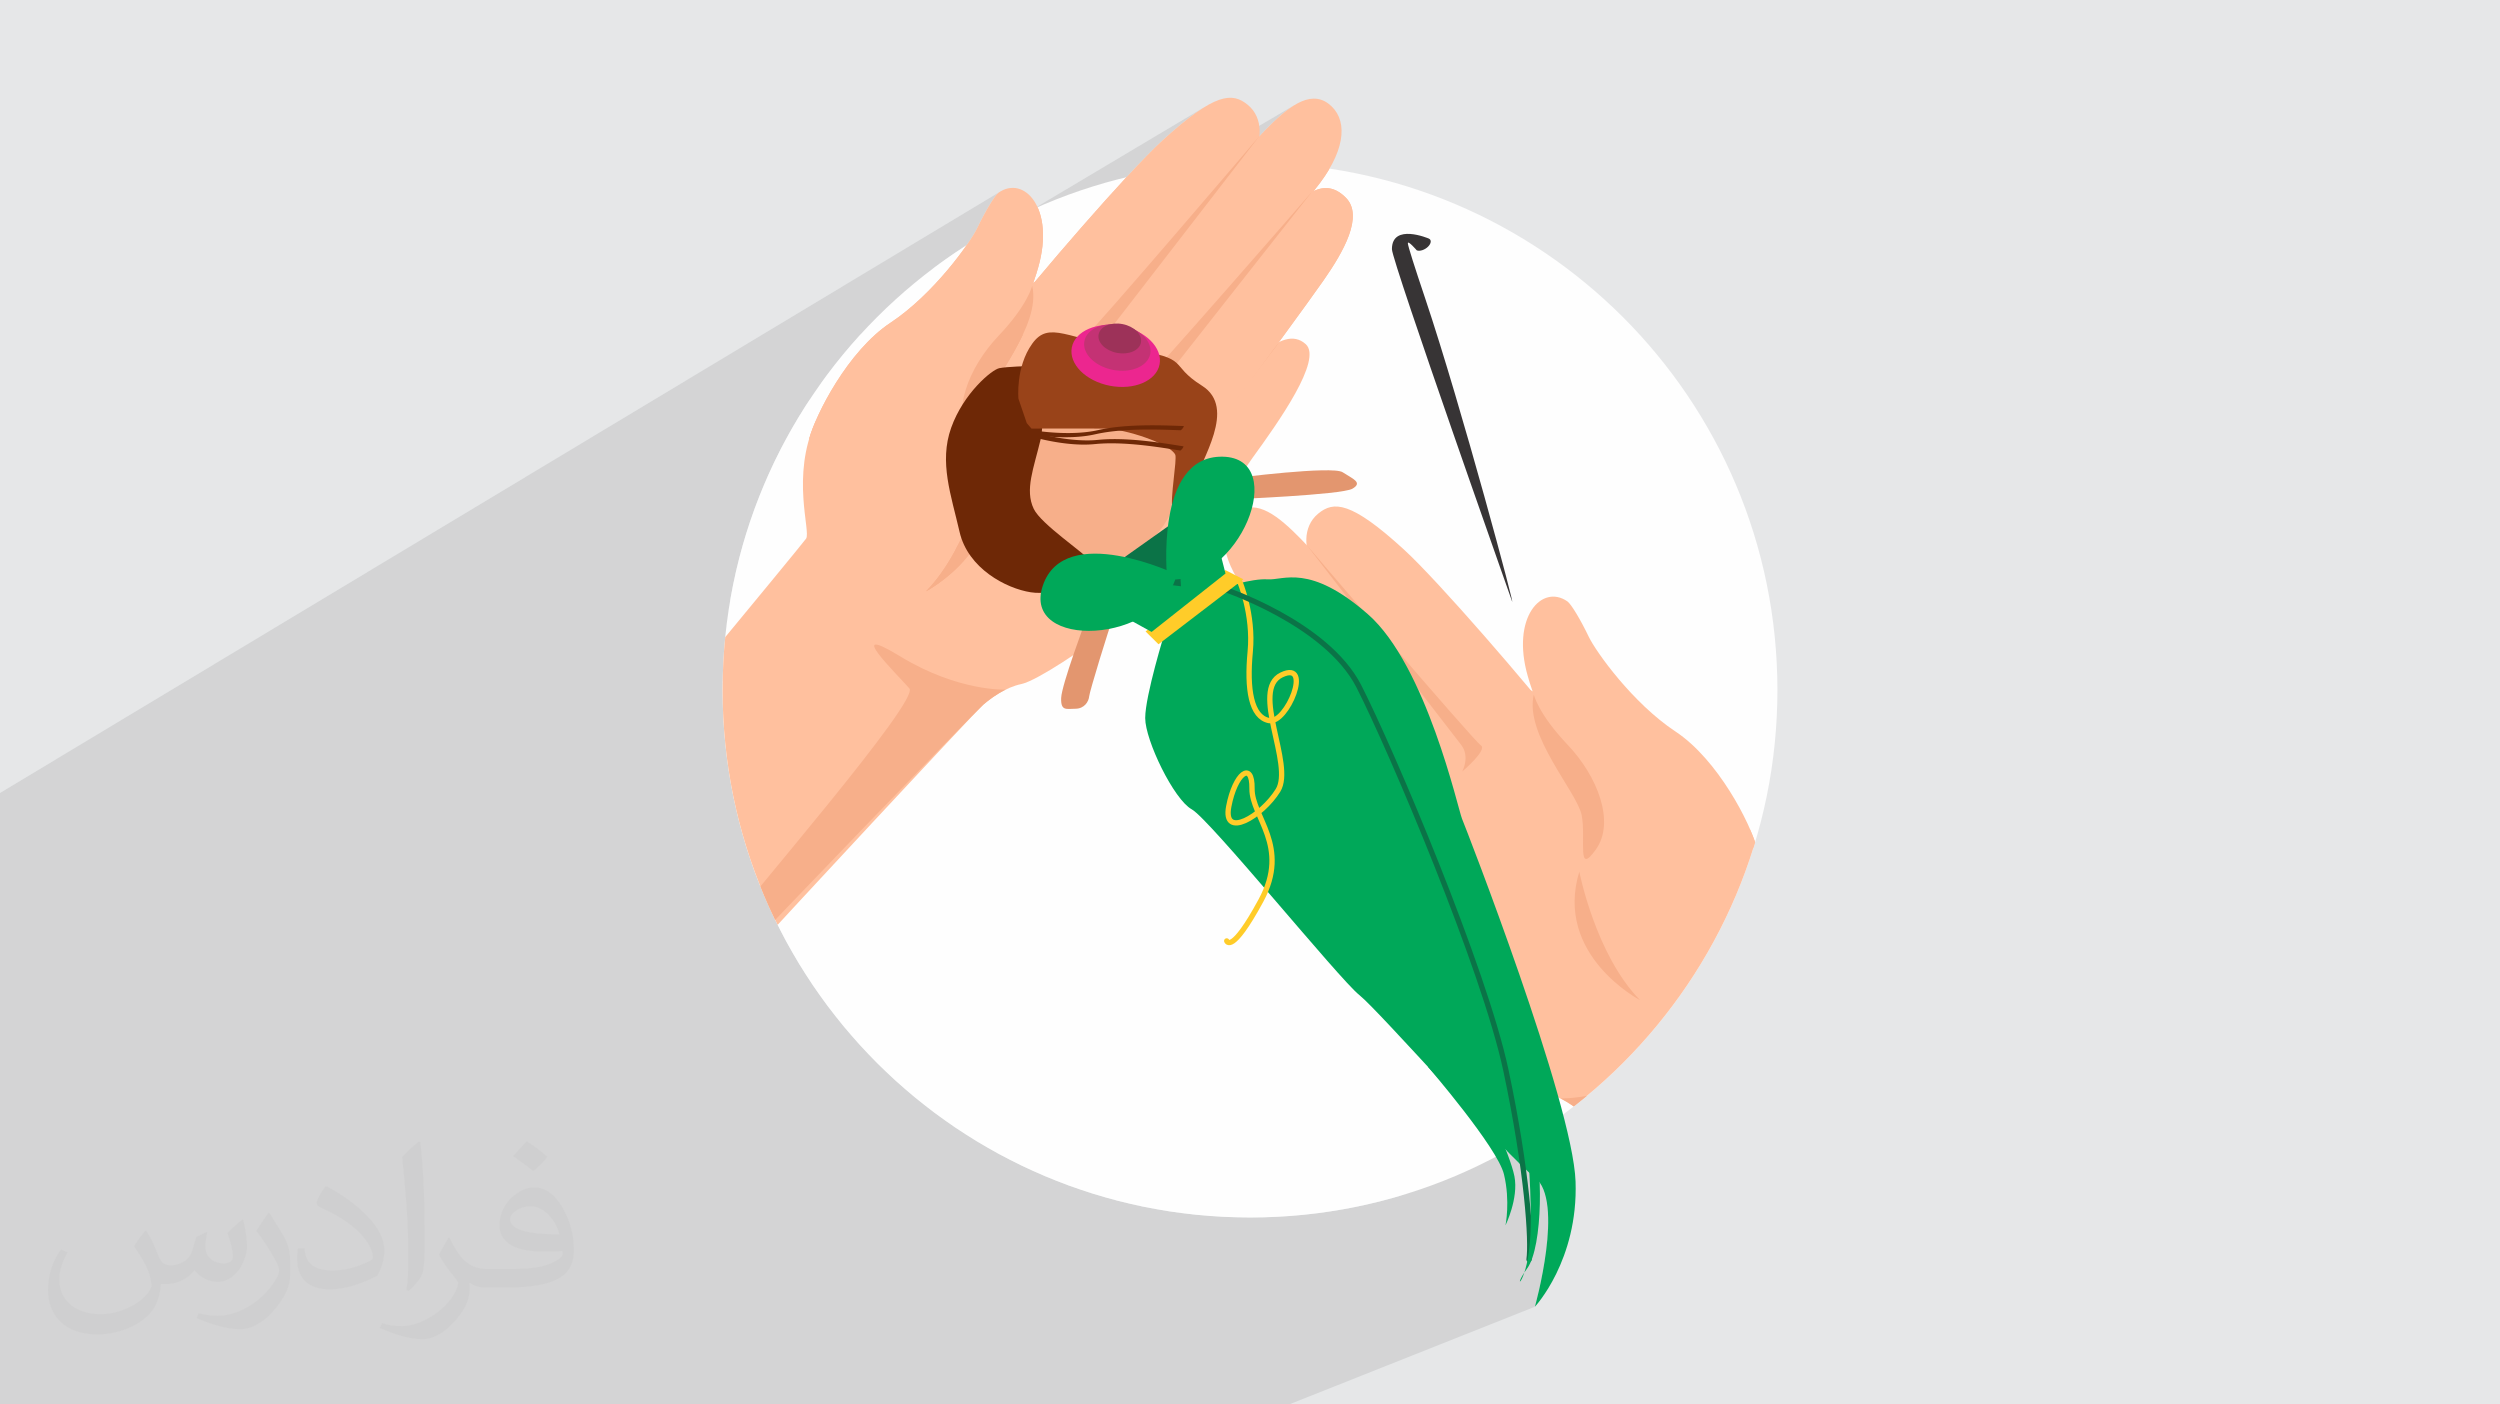 <?xml version="1.0" encoding="UTF-8"?>
<!DOCTYPE svg PUBLIC "-//W3C//DTD SVG 1.1//EN" "http://www.w3.org/Graphics/SVG/1.1/DTD/svg11.dtd">
<!-- Creator: CorelDRAW -->
<svg xmlns="http://www.w3.org/2000/svg" xml:space="preserve" width="94.192mm" height="52.917mm" version="1.1" style="shape-rendering:geometricPrecision; text-rendering:geometricPrecision; image-rendering:optimizeQuality; fill-rule:evenodd; clip-rule:evenodd"
viewBox="0 0 9419.16 5291.66"
 xmlns:xlink="http://www.w3.org/1999/xlink"
 xmlns:xodm="http://www.corel.com/coreldraw/odm/2003">
 <defs>
  <style type="text/css">
   <![CDATA[
    .str0 {stroke:#FFCC29;stroke-width:20;stroke-linecap:round;stroke-linejoin:round;stroke-miterlimit:22.926}
    .str1 {stroke:#0B7347;stroke-width:20;stroke-linecap:round;stroke-linejoin:round;stroke-miterlimit:22.926}
    .fil6 {fill:none}
    .fil3 {fill:#FEFEFE}
    .fil17 {fill:#FFCC29}
    .fil14 {fill:#EC268F}
    .fil15 {fill:#C43274}
    .fil16 {fill:#9D3259}
    .fil18 {fill:#0B7347}
    .fil13 {fill:#00A859}
    .fil10 {fill:#6E2806}
    .fil11 {fill:#994319}
    .fil8 {fill:#E3966F}
    .fil0 {fill:#E6E7E8}
    .fil9 {fill:#F7AF8A}
    .fil7 {fill:#373435;fill-rule:nonzero}
    .fil12 {fill:#6E2806;fill-rule:nonzero}
    .fil5 {fill:#F7AF8A;fill-rule:nonzero}
    .fil4 {fill:#FFC09E;fill-rule:nonzero}
    .fil2 {fill:#373435;fill-opacity:0.031}
    .fil1 {fill:#373435;fill-opacity:0.102}
   ]]>
  </style>
    <clipPath id="id0">
     <path d="M4709.59 612.81c1097.44,0 1987.1,889.66 1987.1,1987.11 0,1097.45 -889.66,1987.11 -1987.1,1987.11 -1097.45,0 -1987.11,-889.66 -1987.11,-1987.11 0,-1097.45 889.66,-1987.11 1987.11,-1987.11z"/>
    </clipPath>
 </defs>
 <g id="Layer_x0020_1">
  <polygon class="fil0" points="-0,0 9419.16,0 9419.16,5291.66 -0,5291.66 "/>
  <polygon class="fil1" points="4856.31,5291.66 4574.03,5291.66 4347.91,5291.66 4277.2,5291.66 4277.04,5291.66 4028.83,5291.66 3784.39,5291.66 3667.02,5291.66 3596.21,5291.66 3436.88,5291.66 3419.04,5291.66 3408.16,5291.66 -0,5291.66 -0,4060.92 -0,3810.14 -0,3295.56 -0,3287.92 -0,3263.71 -0,3180.17 -0,3132.29 -0,3106.09 -0,3094.76 -0,3060.23 -0,2987.94 -0,2987.76 3772.58,719.43 3762.27,725.85 3759.39,728.26 3756.04,731.75 3752.26,736.27 3748.1,741.75 3743.59,748.12 3738.77,755.33 3733.67,763.31 3728.33,772 3722.8,781.33 3717.1,791.25 3711.27,801.68 3705.37,812.57 3699.41,823.86 3693.44,835.47 3687.5,847.35 3681.62,859.44 3678.78,865.08 3675.31,871.48 3671.22,878.61 3666.52,886.43 3661.23,894.89 3655.37,903.95 3648.96,913.57 3642,923.71 3590.72,957.56 3540.56,992.94 3511.95,1014.47 4542.36,400.79 4530.63,408.03 4518.34,416.09 4505.46,425 4491.98,434.79 4477.86,445.48 4463.09,457.1 4447.64,469.68 4431.49,483.24 4414.62,497.8 4397,513.39 4378.6,530.04 4372.16,535.99 4365.41,542.36 4358.36,549.12 4351.02,556.28 4343.39,563.81 4335.49,571.7 4327.33,579.94 4318.92,588.52 4310.27,597.42 4301.39,606.64 4292.29,616.16 4282.98,625.96 4273.47,636.03 4263.78,646.37 4253.91,656.95 4243.88,667.77 3241.4,1261.25 3223.71,1280.54 3183.74,1326.94 3145.19,1374.56 3108.09,1423.38 3092.37,1445.44 4874.73,397.44 4859.36,407.66 4843.9,419.19 4828.37,431.89 4812.77,445.59 4797.14,460.15 4781.5,475.41 4765.87,491.22 4763.71,493.45 4761.41,495.81 4758.98,498.32 4756.42,500.97 4753.74,503.75 4750.94,506.66 4748.02,509.7 4744.99,512.86 3050.19,1506.77 3038.39,1524.47 3005.85,1576.68 2974.9,1629.95 2945.58,1684.25 2917.9,1739.55 2891.91,1795.81 2867.64,1853 2845.12,1911.09 2824.38,1970.05 2805.46,2029.84 2788.4,2090.43 2773.22,2151.78 2759.95,2213.87 2750.72,2265.11 3883.87,1628.64 3885.46,1628.91 3890.05,1629.65 3897.4,1630.76 3907.26,1632.11 3919.4,1633.61 3933.55,1635.14 3949.48,1636.6 3966.94,1637.87 3985.68,1638.85 4005.46,1639.42 4026.03,1639.48 4047.15,1638.93 4068.56,1637.64 4090.03,1635.51 4111.31,1632.43 4132.14,1628.29 4142.51,1626.03 4153.09,1623.96 4163.84,1622.07 4174.75,1620.35 4185.79,1618.8 4196.94,1617.4 4208.18,1616.15 4219.49,1615.05 4230.84,1614.08 4242.22,1613.24 4253.6,1612.52 4264.95,1611.91 4276.27,1611.42 4287.52,1611.02 4298.68,1610.72 4309.73,1610.51 4320.65,1610.38 4331.41,1610.31 4342,1610.32 4352.4,1610.38 4362.57,1610.49 4372.5,1610.65 4382.17,1610.85 4391.55,1611.07 4400.63,1611.32 4409.37,1611.59 4417.76,1611.86 4425.78,1612.14 4433.4,1612.41 4440.61,1612.67 4447.37,1612.91 4453.67,1613.13 2723.05,2564.3 2722.47,2599.93 2725.06,2702.19 2732.73,2803.1 2745.37,2902.55 2762.84,3000.4 2785.03,3096.54 2811.81,3190.84 2843.05,3283.16 2878.63,3373.4 2918.42,3461.42 2962.3,3547.1 3010.15,3630.32 3061.84,3710.94 3117.24,3788.85 3176.23,3863.92 3238.69,3936.02 3304.48,4005.03 3373.49,4070.82 3445.59,4133.28 3520.66,4192.27 3598.57,4247.67 3679.19,4299.36 3762.41,4347.21 3848.09,4391.09 3936.11,4430.88 4026.35,4466.46 4118.67,4497.7 4212.97,4524.48 4309.11,4546.67 4406.96,4564.14 4506.41,4576.78 4607.32,4584.45 4709.58,4587.04 4739.35,4586.82 4769.01,4586.17 4798.56,4585.08 4828,4583.57 4857.33,4581.62 4886.54,4579.26 4915.62,4576.48 4944.59,4573.27 4973.42,4569.66 5002.13,4565.63 5030.71,4561.2 5059.15,4556.36 5087.45,4551.12 5115.6,4545.48 5143.62,4539.45 5171.48,4533.02 5199.2,4526.21 5226.76,4519.01 5254.16,4511.42 5274.22,4505.56 5677.01,4335.88 5685.4,4344.41 5693.59,4352.69 5701.58,4360.7 5709.34,4368.43 5716.87,4375.88 5724.17,4383.02 5731.22,4389.85 5738.02,4396.36 5741.24,4399.42 5744.4,4402.39 5747.49,4405.29 5750.52,4408.1 5753.48,4410.83 5756.37,4413.47 5759.2,4416.02 5761.95,4418.49 5762.91,4434.85 5763.81,4451.57 5764.65,4468.59 5764.72,4470.2 5800.93,4455.18 5808.06,4466.64 5814.18,4479.38 5819.34,4493.31 5823.59,4508.31 5826.98,4524.27 5829.57,4541.08 5831.41,4558.64 5832.55,4576.84 5833.03,4595.57 5832.92,4614.71 5832.25,4634.18 5831.1,4653.84 5829.49,4673.6 5827.5,4693.36 5825.16,4712.99 5822.53,4732.39 5819.66,4751.45 5816.61,4770.07 5813.41,4788.14 5810.14,4805.55 5806.83,4822.18 5803.53,4837.94 5800.31,4852.71 5797.21,4866.38 5794.28,4878.85 5791.58,4890.02 5789.15,4899.76 5787.04,4907.97 5785.32,4914.54 5784.02,4919.38 5783.2,4922.35 5782.92,4923.37 "/>
  <path class="fil2" d="M550.85 4636.82c17.98,27.25 29.64,53.44 41.02,82.55 8.46,16.94 12.95,48.16 52.65,48.16 11.63,0 28.32,-3.43 43.13,-11.63 16.66,-8.74 29.36,-21.97 35.99,-42.06l15.87 -53.44 38.63 -19.05 2.64 2.64c-5.28,20.12 -6.6,39.42 -6.6,54.51 0,44.7 38.63,61.65 69.32,61.65 17.98,0 34.14,-8.74 34.14,-25.15 0,-21.16 -8.99,-57.15 -20.65,-89.43 17.98,-17.98 35.99,-35.99 56.62,-50.55l3.17 1.6c8.99,38.1 14.02,75.67 14.02,100.81 0,24.61 -10.85,51.87 -19.84,69.6 -18.52,34.92 -51.33,62.71 -91.01,62.71 -30.15,0 -63.75,-15.09 -86.79,-43.13l-1.32 0c-21.69,27 -55.3,51.33 -109.02,51.33l-16.66 0c-2.64,35.46 -10.31,60.58 -21.97,83.08 -32,62.43 -127,106.63 -216.43,106.63 -124.36,0 -186.79,-71.7 -186.79,-167.21 0,-59 19.3,-113.77 48.95,-152.65l24.33 10.06c-18.52,35.46 -30.96,68.78 -30.96,101.6 0,89.43 72.77,132.03 156.64,132.03 77.8,0 174.09,-49.48 191.57,-106.88 -6.6,-62.71 -30.15,-92.07 -66.14,-149.22 10.85,-19.05 24.87,-38.1 42.34,-58.47l3.17 0 0 0 0 0 -0.02 -0.09zm1434.31 -336.55c26.19,16.41 51.87,35.71 76.99,57.94 -14.02,19.84 -31.5,37.85 -53.19,53.72 -25.15,-20.37 -50.27,-37.85 -75.95,-56.36 17.45,-19.58 34.67,-38.35 52.12,-55.3l0 0 0 0 0 0 0 0 0 0 0.03 0zm13.49 244.48c-42.34,0 -76.99,27.79 -76.99,48.41 0,44.2 84.66,57.94 186,57.4 -12.7,-51.87 -57.15,-105.84 -109.02,-105.84l0.01 0.03zm-95 236.55c55.04,0 103.2,-1.6 139.95,-10.85 41.02,-10.31 75.67,-30.96 75.67,-45.24 0,-3.71 0,-8.2 -1.32,-11.91 -23.01,2.11 -49.48,2.11 -72.49,2.11 -74.6,0 -131.75,-16.94 -154.25,-58.75 -5.56,-11.63 -9.52,-24.61 -9.52,-39.42 0,-40.49 17.45,-79.91 48.16,-107.16 25.65,-22.48 53.97,-36.5 82.8,-36.5 52.12,0 93.65,41.81 122.76,107.7 15.87,35.99 26.72,77.52 26.72,129.92 0,34.92 -9.52,64.29 -31.22,85.98 -40.49,39.17 -115.09,53.97 -229.39,53.97l-51.87 0 0 0 -13.49 0c-28.32,0 -48.69,-5.03 -64.82,-17.45l-2.64 0c0.79,6.6 1.32,12.95 1.32,19.05 0,25.65 -8.46,58.47 -25.65,84.66 -50.8,75.41 -105.84,108.2 -153.47,108.2 -48.16,0 -107.16,-18.52 -160.35,-42.6l9.52 -18.52c17.2,7.14 41.02,11.91 73.81,11.91 85.98,0 198.96,-82.55 212.98,-163.25 -3.17,-6.6 -8.99,-15.34 -17.2,-24.61 -25.15,-29.9 -41.02,-54.76 -55.83,-80.95 12.7,-25.15 24.33,-45.24 35.18,-63.5l4.5 -0.53c36.78,74.88 70.1,117.73 144.45,117.73l11.63 0 0 0 53.97 0 0 0 0 0 0 0 0 0 0 0 0.09 0.01zm-372.54 79.12c6.35,-34.39 6.88,-73.02 6.88,-109.02l0 -53.44c0,-99.75 -12.7,-244.73 -23.01,-339.19 17.98,-19.3 43.13,-42.06 62.97,-57.4l5.82 1.6c13.49,118.8 16.66,256.39 16.66,383.64 0,33.35 -1.32,65.89 -4.5,89.69 -1.85,30.15 -19.3,52.91 -56.62,87.83l-8.2 -3.71zm-383.38 -157.43c1.85,46.84 24.87,83.62 105.31,83.62 50.01,0 92.33,-12.95 139.17,-35.18 8.46,-3.71 12.95,-8.74 12.95,-12.95 0,-29.36 -22.48,-68.25 -60.32,-103.71 -36.78,-33.35 -85.47,-62.71 -130.96,-82.3 -15.62,-6.6 -20.65,-13.49 -20.65,-20.12 0,-13.49 17.98,-41.81 32.82,-62.18l5.03 -0.53c52.12,27.25 110.34,67.74 153.47,112.7 39.17,41.53 63.5,83.62 63.5,129.39 0,33.86 -10.31,65.61 -27,95.25 -57.15,28.83 -118.01,50.8 -178.33,50.8 -73.28,0 -123.29,-34.39 -123.29,-115.09 0,-8.74 0,-22.22 3.17,-39.7l25.15 0 0 0 0 0 0 0 0 0 0 0 -0.02 0zm-132.57 -133.1l45.52 73.56c16.66,27.25 32.28,56.9 32.28,103.71l0 59.79c0,48.41 -30.96,100.28 -80.95,151.61 -39.17,34.67 -73.81,49.48 -105.84,49.48 -47.62,0 -102.13,-14.81 -165.1,-41.81l7.14 -18.52c19.84,5.28 42.85,9.78 71.17,9.78 90.5,-0.53 183.08,-66.67 225.42,-147.37 5.03,-9.27 6.88,-17.98 6.88,-24.08 0,-9.27 -5.03,-19.58 -8.99,-28.83 -23.01,-43.38 -48.69,-83.08 -76.99,-119.86 14.81,-23.29 29.64,-45.77 45.77,-68l3.71 0.53 0 0 0 0 0 0 0 0 0 0 -0.02 0.01z"/>
  <g id="_2654926202416">
   <path class="fil3" d="M4709.59 612.81c1097.44,0 1987.1,889.66 1987.1,1987.11 0,1097.45 -889.66,1987.11 -1987.1,1987.11 -1097.45,0 -1987.11,-889.66 -1987.11,-1987.11 0,-1097.45 889.66,-1987.11 1987.11,-1987.11z"/>
   <g style="clip-path:url(#id0)">
    <g>
     <path id="_1" class="fil4" d="M2272.03 2957.34c0,0 746.35,-901.2 765.06,-928.02 18.73,-26.83 -58.01,-235.31 36.01,-441.36 1.25,-2.72 165.33,-63.62 407.67,-229.43 88.96,-63.3 311.87,-242.41 379.5,-277.88 75.86,-39.76 142.34,-66.1 210.19,-30.52 67.82,35.6 74.52,166.52 60.62,204.91 -13.89,38.4 -24.8,74.2 -24.8,74.2 0,0 101.22,-35.56 157.61,20.5 56.4,56.1 98.01,146.11 79.28,172.92 -18.69,26.82 -41.18,67.45 -41.18,67.45 0,0 64.57,-8.9 115.39,49.4 50.79,58.32 63.89,82.43 63.55,118.26 -0.37,35.82 5.17,74.41 -3.8,82.24 0,0 26.19,48.18 15.73,108.59 -10.48,60.45 -61.42,187.67 -104.32,228.98 -42.91,41.33 -167.1,157.45 -229.62,207.99 -62.52,50.52 -250.56,178.84 -310.5,191.57 -59.91,12.75 -113.18,51.27 -144.56,78.61 -31.41,27.36 -797.85,852.67 -823.12,882.56 -25.24,29.89 -184.39,-42.08 -247.78,-76.11 -103.71,-55.62 -410.07,-393.67 -360.93,-504.86z"/>
     <path class="fil5" d="M3717.43 1744c0,0 -60.55,312.29 -228.67,484.05 0,0 324.71,-169.33 228.67,-484.05z"/>
     <path class="fil4" d="M3048.78 1653.21c24.19,-90.35 145.3,-330.66 306.51,-437.3 161.21,-106.69 299.56,-300.59 326.34,-356.47 31.11,-64.89 66.57,-123.76 80.65,-133.6 96.18,-67.09 212.83,59.27 149.47,281.15 -16.98,59.57 -51.86,175.16 -188.85,333.63 -119.62,138.4 -113.8,323.69 -32.79,344.7l-641.33 -32.11z"/>
     <path class="fil5" d="M3426.28 2593.77c-46.9,-53.84 -252.46,-253.55 -33.9,-120.41 218.55,133.1 396.97,124.85 396.97,124.85 -34.98,17.11 -64.95,39.65 -85.49,57.54 -31.41,27.36 -832.29,859.01 -857.56,888.9 -14.22,16.84 -70.9,1.36 -129.02,-21.45 100.41,-137.64 748.78,-883.76 709,-929.43z"/>
     <path class="fil4" d="M4700.76 394.66c-57.09,-46.61 -121.74,-47.94 -322.15,135.37 -131.56,120.37 -476.84,521.37 -598.92,678.88 0,0 184.46,135.41 244.38,182.8 55.83,-63.55 637.79,-724.14 700.05,-816.71 25.9,-38.48 39.93,-128.66 -23.36,-180.34z"/>
     <path class="fil4" d="M4123.71 1689.32c64.13,75.42 171.12,145.69 240.85,216.23 -19.92,26.76 507.72,-685.49 621.12,-847.85 75.59,-108.23 153.64,-244.06 84.91,-312.95 -97.03,-97.31 -186.71,23.94 -269.99,106.29 -117.04,115.73 -692.95,856.76 -676.89,838.28z"/>
     <path class="fil4" d="M4719.12 1725c98.23,-135.08 264.49,-370.07 200.6,-428.22 -93.68,-85.24 -235.65,114.22 -282.61,172.29 -84.63,104.67 -380.51,522.39 -401.01,549.26 21.25,18.22 63.49,242.21 86.82,219.96 193.74,-184.69 333.41,-426.93 396.2,-513.29z"/>
     <path class="fil4" d="M4141.98 1163.19c144.65,-164.85 540.61,-586.48 623.9,-671.98 83.32,-85.46 167.87,-154.34 239.24,-100.67 71.32,53.67 69.79,163.01 -32.13,298.98 -101.98,135.96 -569.88,698.54 -594.6,755.68 -1.47,3.37 -85.99,233.57 -87.14,236.75 -30.82,26.05 -169.52,-307.68 -253.87,-380.03l27.7 -39.53c31.08,-10.46 -18.11,9.08 76.9,-99.2z"/>
     <path class="fil5" d="M3888.83 1076.66c0,0 -15.05,71.02 -127.64,189.66 -112.6,118.62 -179.83,291.07 -106.18,394.21 73.65,103.13 36.44,-40.82 53.45,-128.79 17.03,-87.96 216.9,-303.13 180.37,-455.08z"/>
     <path class="fil5" d="M4744.96 512.77c0,0 -629.86,738.86 -656.56,755.37 -26.76,16.49 70.09,98.52 70.09,98.52 0,0 -30.34,-55.92 4.07,-100.3 39.61,-51.1 582.4,-753.59 582.4,-753.59z"/>
     <path class="fil5" d="M4943.65 721.8c0,0 -624.26,718.46 -650.99,734.95 -26.74,16.48 70.11,98.54 70.11,98.54 0,0 -30.34,-55.93 4.09,-100.32 39.58,-51.11 576.79,-733.17 576.79,-733.17z"/>
     <path class="fil5" d="M4817.97 1291.69c0,0 -320.81,342.28 -347.53,358.76 -26.73,16.49 70.1,98.54 70.1,98.54 0,0 -30.32,-55.94 4.09,-100.32 39.6,-51.1 273.34,-356.98 273.34,-356.98z"/>
     <g>
      <path class="fil4" d="M6901.62 3952.73c0,0 -252.24,-356.55 -270.95,-383.37 -18.72,-26.82 58.01,-235.31 -36.01,-441.35 -1.24,-2.72 -165.33,-63.63 -407.67,-229.43 -88.96,-63.3 -311.86,-242.41 -379.51,-277.88 -75.85,-39.76 -142.32,-66.11 -210.17,-30.53 -67.83,35.6 -74.53,166.52 -60.62,204.92 13.89,38.39 24.79,74.2 24.79,74.2 0,0 -101.21,-35.56 -157.61,20.5 -56.41,56.09 -98.01,146.11 -79.28,172.91 18.69,26.82 41.19,67.46 41.19,67.46 0,0 -64.58,-8.9 -115.39,49.39 -50.8,58.32 -63.9,82.43 -63.56,118.27 0.37,35.82 -5.17,74.41 3.8,82.23 0,0 -26.2,48.19 -15.73,108.6 10.48,60.44 61.41,187.67 104.32,228.98 42.92,41.33 167.1,157.44 229.62,207.99 62.53,50.52 250.57,178.84 310.5,191.57 59.91,12.75 113.17,51.27 144.56,78.61 31.41,27.36 303.73,308.02 329.01,337.9 25.25,29.89 184.38,-42.07 247.79,-76.1 103.7,-55.62 410.06,-393.68 360.92,-504.87z"/>
      <path class="fil5" d="M5950.33 3284.05c0,0 60.55,312.28 228.67,484.04 0,0 -324.71,-169.32 -228.67,-484.04z"/>
      <path class="fil4" d="M6618.98 3193.26c-24.19,-90.36 -145.3,-330.66 -306.5,-437.31 -161.21,-106.68 -299.56,-300.58 -326.35,-356.47 -31.11,-64.89 -66.57,-123.76 -80.65,-133.59 -96.18,-67.09 -212.83,59.26 -149.47,281.15 16.98,59.57 51.86,175.16 188.85,333.63 119.62,138.4 113.8,323.69 32.8,344.7l641.32 -32.11z"/>
      <path class="fil5" d="M6241.49 4133.81c46.9,-53.83 252.45,-253.54 33.89,-120.41 -218.55,133.11 -396.97,124.86 -396.97,124.86 34.99,17.1 64.95,39.65 85.49,57.54 31.41,27.36 303.73,308.02 329.01,337.9 14.22,16.84 70.9,1.37 129.03,-21.45 -100.42,-137.63 -220.24,-332.76 -180.45,-378.44z"/>
      <path class="fil4" d="M4967 1934.71c57.09,-46.62 121.74,-47.94 322.15,135.37 131.56,120.37 476.84,521.37 598.92,678.87 0,0 -184.46,135.41 -244.38,182.81 -55.83,-63.56 -637.78,-724.15 -700.05,-816.71 -25.9,-38.48 -39.93,-128.66 23.36,-180.34z"/>
      <path class="fil4" d="M5544.05 3229.36c-64.12,75.43 -171.11,145.7 -240.85,216.23 19.92,26.77 -507.71,-685.48 -621.12,-847.84 -75.58,-108.23 -153.64,-244.07 -84.91,-312.96 97.03,-97.31 186.71,23.95 269.99,106.29 117.04,115.73 692.95,856.76 676.89,838.28z"/>
      <path class="fil4" d="M4948.65 3265.05c-98.24,-135.09 -264.49,-370.07 -200.61,-428.23 93.68,-85.24 235.66,114.23 282.62,172.29 84.62,104.67 380.51,522.4 401.01,549.27 -21.26,18.21 -63.5,242.2 -86.83,219.96 -193.74,-184.7 -333.41,-426.94 -396.19,-513.29z"/>
      <path class="fil4" d="M5525.79 2703.23c-144.66,-164.84 -540.61,-586.48 -623.91,-671.97 -83.32,-85.47 -167.86,-154.34 -239.24,-100.67 -71.32,53.66 -69.79,163 32.14,298.98 101.98,135.95 569.88,698.54 594.59,755.68 1.47,3.37 86,233.57 87.14,236.75 30.82,26.05 169.53,-307.69 253.88,-380.03l-27.71 -39.54c-31.07,-10.46 18.12,9.08 -76.89,-99.2z"/>
      <path class="fil5" d="M5778.94 2616.7c0,0 15.04,71.03 127.63,189.67 112.6,118.62 179.83,291.07 106.18,394.2 -73.65,103.14 -36.44,-40.82 -53.45,-128.79 -17.03,-87.95 -216.9,-303.12 -180.36,-455.08z"/>
      <path class="fil5" d="M4922.8 2052.82c0,0 629.86,738.86 656.56,755.36 26.76,16.49 -70.09,98.53 -70.09,98.53 0,0 30.34,-55.93 -4.07,-100.31 -39.6,-51.1 -582.4,-753.58 -582.4,-753.58z"/>
      <path class="fil5" d="M4724.11 2261.85c0,0 624.26,718.46 650.99,734.95 26.74,16.47 -70.11,98.54 -70.11,98.54 0,0 30.34,-55.93 -4.09,-100.32 -39.58,-51.12 -576.79,-733.17 -576.79,-733.17z"/>
      <path class="fil5" d="M4849.79 2831.73c0,0 320.81,342.28 347.53,358.77 26.73,16.49 -70.1,98.54 -70.1,98.54 0,0 30.33,-55.95 -4.09,-100.33 -39.6,-51.1 -273.34,-356.98 -273.34,-356.98z"/>
     </g>
    </g>
   </g>
   <path class="fil6" d="M4709.59 612.81c1097.44,0 1987.1,889.66 1987.1,1987.11 0,1097.45 -889.66,1987.11 -1987.1,1987.11 -1097.45,0 -1987.11,-889.66 -1987.11,-1987.11 0,-1097.45 889.66,-1987.11 1987.11,-1987.11z"/>
   <path class="fil7" d="M5383.13 898.76c10.91,4.69 9.65,18.45 -2.84,30.71 -12.49,12.26 -31.49,18.39 -42.4,13.7 -0.09,-0.03 -33.54,-39.13 -33.54,-26.62 0,9.82 25.73,90.1 64.89,206.57 136.88,407.24 349.6,1204.33 326.82,1139.96 -0.52,-1.44 -71.46,-202.18 -156.96,-447 -21.45,-61.41 -43.82,-125.62 -66.22,-190.13 -113.83,-327.8 -228.58,-663.98 -228.58,-687.1 0,-99.38 138.44,-40.25 138.83,-40.09z"/>
   <path class="fil5" d="M3717.43 1744c0,0 -60.55,312.29 -228.67,484.05 0,0 324.71,-169.33 228.67,-484.05z"/>
   <path class="fil4" d="M3048.78 1653.21c24.19,-90.35 145.3,-330.66 306.51,-437.3 161.21,-106.69 299.56,-300.59 326.34,-356.47 31.11,-64.89 66.57,-123.76 80.65,-133.6 96.18,-67.09 212.83,59.27 149.47,281.15 -16.98,59.57 -51.86,175.16 -188.85,333.63 -119.62,138.4 -113.8,323.69 -32.79,344.7l-641.33 -32.11z"/>
   <path class="fil4" d="M4700.76 394.66c-57.09,-46.61 -121.74,-47.94 -322.15,135.37 -131.56,120.37 -476.84,521.37 -598.92,678.88 0,0 184.46,135.41 244.38,182.8 55.83,-63.55 637.79,-724.14 700.05,-816.71 25.9,-38.48 39.93,-128.66 -23.36,-180.34z"/>
   <path class="fil4" d="M4123.71 1689.32c64.13,75.42 171.12,145.69 240.85,216.23 -19.92,26.76 507.72,-685.49 621.12,-847.85 75.59,-108.23 153.64,-244.06 84.91,-312.95 -97.03,-97.31 -186.71,23.94 -269.99,106.29 -117.04,115.73 -692.95,856.76 -676.89,838.28z"/>
   <path class="fil4" d="M4141.98 1163.19c144.65,-164.85 540.61,-586.48 623.9,-671.98 83.32,-85.46 167.87,-154.34 239.24,-100.67 71.32,53.67 69.79,163.01 -32.13,298.98 -101.98,135.96 -569.88,698.54 -594.6,755.68 -1.47,3.37 -85.99,233.57 -87.14,236.75 -30.82,26.05 -169.52,-307.68 -253.87,-380.03l27.7 -39.53c31.08,-10.46 -18.11,9.08 76.9,-99.2z"/>
   <path class="fil5" d="M3888.83 1076.66c0,0 -15.05,71.02 -127.64,189.66 -112.6,118.62 -179.83,291.07 -106.18,394.21 73.65,103.13 36.44,-40.82 53.45,-128.79 17.03,-87.96 216.9,-303.13 180.37,-455.08z"/>
   <path class="fil5" d="M4744.96 512.77c0,0 -629.86,738.86 -656.56,755.37 -26.76,16.49 70.09,98.52 70.09,98.52 0,0 -30.34,-55.92 4.07,-100.3 39.61,-51.1 582.4,-753.59 582.4,-753.59z"/>
   <path class="fil5" d="M4943.65 721.8c0,0 -624.26,718.46 -650.99,734.95 -26.74,16.48 70.11,98.54 70.11,98.54 0,0 -30.34,-55.93 4.09,-100.32 39.58,-51.11 576.79,-733.17 576.79,-733.17z"/>
   <path class="fil5" d="M4514 1534.9c0,0 -347.31,370.56 -376.24,388.4 -28.93,17.85 75.9,106.68 75.9,106.68 0,0 -32.83,-60.56 4.42,-108.61 42.88,-55.32 295.92,-386.47 295.92,-386.47z"/>
   <path class="fil8" d="M4652.87 1801.04c0,0 367.14,-46.93 405.7,-21.79 38.56,25.15 77.11,38.56 36.88,62.03 -40.24,23.47 -461.02,40.23 -461.02,40.23l18.44 -80.47z"/>
   <path class="fil8" d="M4200.92 2308.19c-0.87,1.22 -2.58,5.33 -4.95,11.76 -20.55,55.75 -90.79,285.37 -92.28,303.41 -1.68,20.11 -18.45,46.94 -51.98,46.94 -33.53,0 -55.31,10.06 -53.64,-40.23 1.68,-50.3 92.2,-291.71 92.2,-291.71l110.65 -30.17z"/>
   <circle class="fil9" cx="4117.37" cy="1798.82" r="322.04"/>
   <path class="fil10" d="M3877.56 1379.1c0,0 69.2,166.49 43.26,276 -25.94,109.52 -60.53,190.22 -25.94,262.26 27.84,58 187.95,163.43 222.49,203.5 8.36,9.69 -33.41,68.67 -33.41,68.67 0,0 -108.39,56.36 -200.61,41.95 -92.22,-14.41 -236.32,-89.34 -268.02,-227.67 -31.69,-138.33 -77.81,-262.25 -31.69,-391.94 46.11,-129.68 152.73,-219.01 181.55,-224.78 28.82,-5.77 112.37,-7.99 112.37,-7.99z"/>
   <path class="fil11" d="M3886.23 1614.76c38.62,-0.75 195.97,0 273.78,0 77.81,0 250.63,58.19 267.92,98.54 7.6,17.72 -20.65,168.72 -10.09,201.64 13.47,42 66.4,-39.33 80.93,-91.01 25.94,-92.22 162.7,-286.98 30.12,-370.55 -132.57,-83.58 -34.58,-100.88 -270.89,-138.34 -236.32,-37.46 -305.3,-108.93 -368.89,-20.17 -63.59,88.76 -51.87,207.5 -51.87,207.5l31.36 91.93 17.63 20.46z"/>
   <g>
    <path class="fil12" d="M3879.02 1642.99c-1.29,-0.4 0.37,-4.28 3.71,-8.64 3.34,-4.36 7.12,-7.58 8.41,-7.18l-12.12 15.82zm258.2 14.26l-11.4 15.86 0 0 -10.57 0.93 -10.69 0.63 -10.75 0.35 -10.79 0.1 -10.81 -0.15 -10.79 -0.37 -10.76 -0.58 -10.7 -0.77 -10.58 -0.94 -10.46 -1.1 -10.32 -1.24 -10.12 -1.35 -9.91 -1.45 -9.67 -1.54 -9.39 -1.61 -9.1 -1.66 -8.77 -1.71 -8.42 -1.71 -8.02 -1.7 -7.62 -1.69 -7.17 -1.66 -6.7 -1.6 -6.21 -1.53 -5.66 -1.46 -5.11 -1.33 -4.52 -1.22 -3.91 -1.08 -3.26 -0.92 -2.59 -0.74 -1.88 -0.56 -1.15 -0.34 -0.4 -0.12 12.12 -15.82 0.38 0.12 1.15 0.34 1.88 0.56 2.59 0.74 3.24 0.92 3.91 1.08 4.5 1.22 5.11 1.33 5.66 1.44 6.19 1.53 6.68 1.6 7.17 1.66 7.6 1.69 8.02 1.7 8.4 1.71 8.75 1.69 9.08 1.66 9.39 1.61 9.65 1.54 9.89 1.45 10.1 1.35 10.28 1.24 10.44 1.08 10.56 0.94 10.66 0.77 10.72 0.58 10.75 0.37 10.77 0.15 10.75 -0.1 10.69 -0.35 10.61 -0.63 10.51 -0.91 0 0zm0 0c1.72,-0.17 0.57,3.24 -2.57,7.61 -3.14,4.37 -7.11,8.08 -8.83,8.25l11.4 -15.86zm321.22 24.35l-11.92 15.86 -12.91 -2.05 -14.65 -2.35 -7.92 -1.26 -8.29 -1.3 -8.65 -1.33 -8.97 -1.36 -9.28 -1.38 -9.57 -1.38 -9.83 -1.37 -10.08 -1.36 -10.31 -1.34 -10.5 -1.3 -10.69 -1.26 -10.85 -1.2 -10.98 -1.13 -11.11 -1.07 -11.21 -0.99 -11.27 -0.89 -11.34 -0.8 -11.37 -0.68 -11.38 -0.56 -11.38 -0.43 -11.35 -0.28 -11.29 -0.14 -11.23 0.02 -11.12 0.19 -11.02 0.37 -10.88 0.56 -10.72 0.76 -10.55 0.96 11.4 -15.86 10.59 -0.98 10.78 -0.76 10.92 -0.56 11.06 -0.37 11.16 -0.19 11.25 -0.02 11.33 0.14 11.37 0.28 11.4 0.43 11.4 0.56 11.39 0.68 11.36 0.8 11.29 0.89 11.23 0.99 11.11 1.07 11 1.15 10.87 1.2 10.69 1.26 10.52 1.3 10.31 1.34 10.08 1.36 9.85 1.37 9.57 1.38 9.28 1.38 8.99 1.36 8.65 1.33 8.29 1.3 7.92 1.26 14.65 2.35 12.91 2.05zm0 0c1.43,0.22 -0.08,3.97 -3.37,8.34 -3.29,4.37 -7.12,7.74 -8.55,7.52l11.92 -15.86z"/>
   </g>
   <path class="fil13" d="M4602.52 2216.33c0,0 113.72,-37.92 173.49,-33.54 59.77,4.38 157.45,-61.22 377.59,131.22 220.15,192.43 340.07,735.45 354.73,770.65 14.66,35.19 417.59,1069.5 427.85,1366.97 10.25,297.48 -153.25,471.74 -153.25,471.74 0,0 112.84,-400.05 0,-487.25 -112.84,-87.2 -584.7,-625.74 -661.63,-687.29 -76.94,-61.54 -563.75,-662.46 -631.2,-699.55 -67.45,-37.09 -175.37,-259.67 -175.37,-343.98 0,-84.31 74.2,-323.75 74.2,-323.75l213.59 -165.22z"/>
   <path class="fil6 str0" d="M4669.97 2188.82c0,0 53.96,124.78 40.47,266.42 -13.5,141.64 3.36,246.2 70.81,259.68 67.46,13.49 166.11,-228.99 47.22,-172 -118.89,56.99 47.21,337.24 -13.49,435.04 -60.7,97.8 -209.09,185.48 -185.48,60.71 23.6,-124.78 89.3,-174.46 87.68,-67.45 -1.62,107.01 145.01,215.83 33.72,421.55 -111.28,205.71 -129.01,152.32 -129.01,152.32"/>
   <path class="fil6 str1" d="M4602.52 2216.33c0,0 394.13,128.44 517.22,369.5 123.1,241.07 473.15,1066.88 553.94,1446.39 80.78,379.5 97.46,646.26 87.19,712.93"/>
   <g>
    <ellipse class="fil14" transform="matrix(0.626 0.121 -0.121 0.626 4203.56 1340.98)" rx="264.09" ry="179.65"/>
    <ellipse class="fil15" transform="matrix(0.47 0.091 -0.091 0.47 4209.72 1309.18)" rx="264.09" ry="179.65"/>
    <ellipse class="fil16" transform="matrix(0.302 0.058 -0.058 0.302 4218.95 1275.3)" rx="264.09" ry="179.65"/>
   </g>
   <g>
    <path class="fil12" d="M3877.9 1636.56c-1.41,-0.25 0.12,-4.02 3.42,-8.39 3.3,-4.37 7.13,-7.72 8.54,-7.47l-11.96 15.86zm259.75 -16.17l-11 15.8 0 0 -10.4 2.22 -10.53 1.94 -10.64 1.67 -10.71 1.41 -10.75 1.18 -10.78 0.96 -10.75 0.74 -10.7 0.55 -10.63 0.36 -10.53 0.2 -10.38 0.04 -10.22 -0.11 -10.01 -0.23 -9.79 -0.34 -9.52 -0.45 -9.24 -0.53 -8.92 -0.6 -8.56 -0.67 -8.18 -0.71 -7.76 -0.75 -7.33 -0.77 -6.84 -0.77 -6.34 -0.76 -5.81 -0.74 -5.23 -0.7 -4.64 -0.65 -4.02 -0.59 -3.34 -0.52 -2.66 -0.42 -1.94 -0.32 -1.19 -0.2 -0.41 -0.07 11.96 -15.86 0.39 0.07 1.19 0.2 1.92 0.32 2.66 0.42 3.34 0.52 4 0.59 4.62 0.65 5.23 0.7 5.79 0.74 6.34 0.76 6.82 0.77 7.31 0.75 7.76 0.75 8.16 0.71 8.54 0.67 8.9 0.6 9.22 0.53 9.5 0.45 9.77 0.34 9.99 0.23 10.18 0.11 10.36 -0.04 10.49 -0.2 10.59 -0.36 10.66 -0.55 10.71 -0.74 10.72 -0.94 10.69 -1.18 10.65 -1.41 10.56 -1.65 10.43 -1.92 10.3 -2.2 0 0zm0 0c1.91,-0.43 0.99,2.75 -2.04,7.11 -3.03,4.36 -7.05,8.26 -8.96,8.69l11 -15.8zm321.88 -15.21l-11.7 15.88 -13.06 -0.46 -14.83 -0.53 -8.02 -0.28 -8.39 -0.27 -8.74 -0.27 -9.07 -0.25 -9.38 -0.22 -9.67 -0.2 -9.92 -0.16 -10.17 -0.11 -10.39 -0.06 -10.59 -0.01 -10.75 0.07 -10.91 0.13 -11.04 0.22 -11.16 0.3 -11.24 0.39 -11.3 0.5 -11.34 0.6 -11.37 0.72 -11.37 0.84 -11.33 0.96 -11.29 1.11 -11.23 1.24 -11.12 1.4 -11.02 1.55 -10.88 1.72 -10.72 1.89 -10.55 2.06 -10.33 2.25 11 -15.8 10.41 -2.27 10.61 -2.08 10.78 -1.89 10.94 -1.72 11.06 -1.57 11.18 -1.4 11.25 -1.24 11.33 -1.11 11.37 -0.98 11.39 -0.84 11.39 -0.72 11.36 -0.6 11.34 -0.5 11.26 -0.39 11.16 -0.3 11.06 -0.22 10.93 -0.13 10.77 -0.07 10.59 0.01 10.41 0.06 10.17 0.11 9.94 0.16 9.67 0.2 9.38 0.22 9.09 0.25 8.74 0.27 8.39 0.27 8.02 0.28 14.83 0.53 13.06 0.46zm0 0c1.56,0.04 0.21,3.65 -3.02,8.03 -3.23,4.38 -7.12,7.89 -8.68,7.85l11.7 -15.88z"/>
   </g>
   <polygon class="fil17" points="4684.53,2182.64 4364.85,2427.36 4316.16,2379.03 4616.98,2147.97 "/>
   <path class="fil13" d="M4574.73 1999.77c5.64,15.55 42.58,161.07 42.58,161.07l-278.48 220.06 -141.57 -78.24 377.47 -302.89z"/>
   <polygon class="fil18" points="4134.54,2171.76 4435.86,1958.07 4449.41,2208.84 "/>
   <path class="fil13" d="M5773.94 4276.77c40.18,104.91 40.18,419.66 -20.09,502.25 -60.27,82.59 -4.64,67.54 9.71,-91.8 14.34,-159.33 -14.58,-428.27 -14.58,-428.27l24.96 17.82z"/>
   <path class="fil13" d="M5380.39 4019.8c0,0 261.67,303.35 286.07,404.71 24.41,101.36 5.69,192.2 5.69,192.2 0,0 49.92,-101.42 33.73,-184.69 -16.19,-83.28 -118.25,-298.44 -118.25,-298.44l-204.59 -317.21 -2.65 203.43z"/>
   <path class="fil13" d="M4397.71 2182.26c0,0 -49.35,-465.51 208.03,-461.65 257.38,3.85 63.22,489.01 -208.03,461.65z"/>
   <path class="fil13" d="M4433.56 2164.24c0,0 -422.44,-201.68 -504.59,42.27 -82.15,243.95 439.98,222.59 504.59,-42.27z"/>
  </g>
 </g>
</svg>
